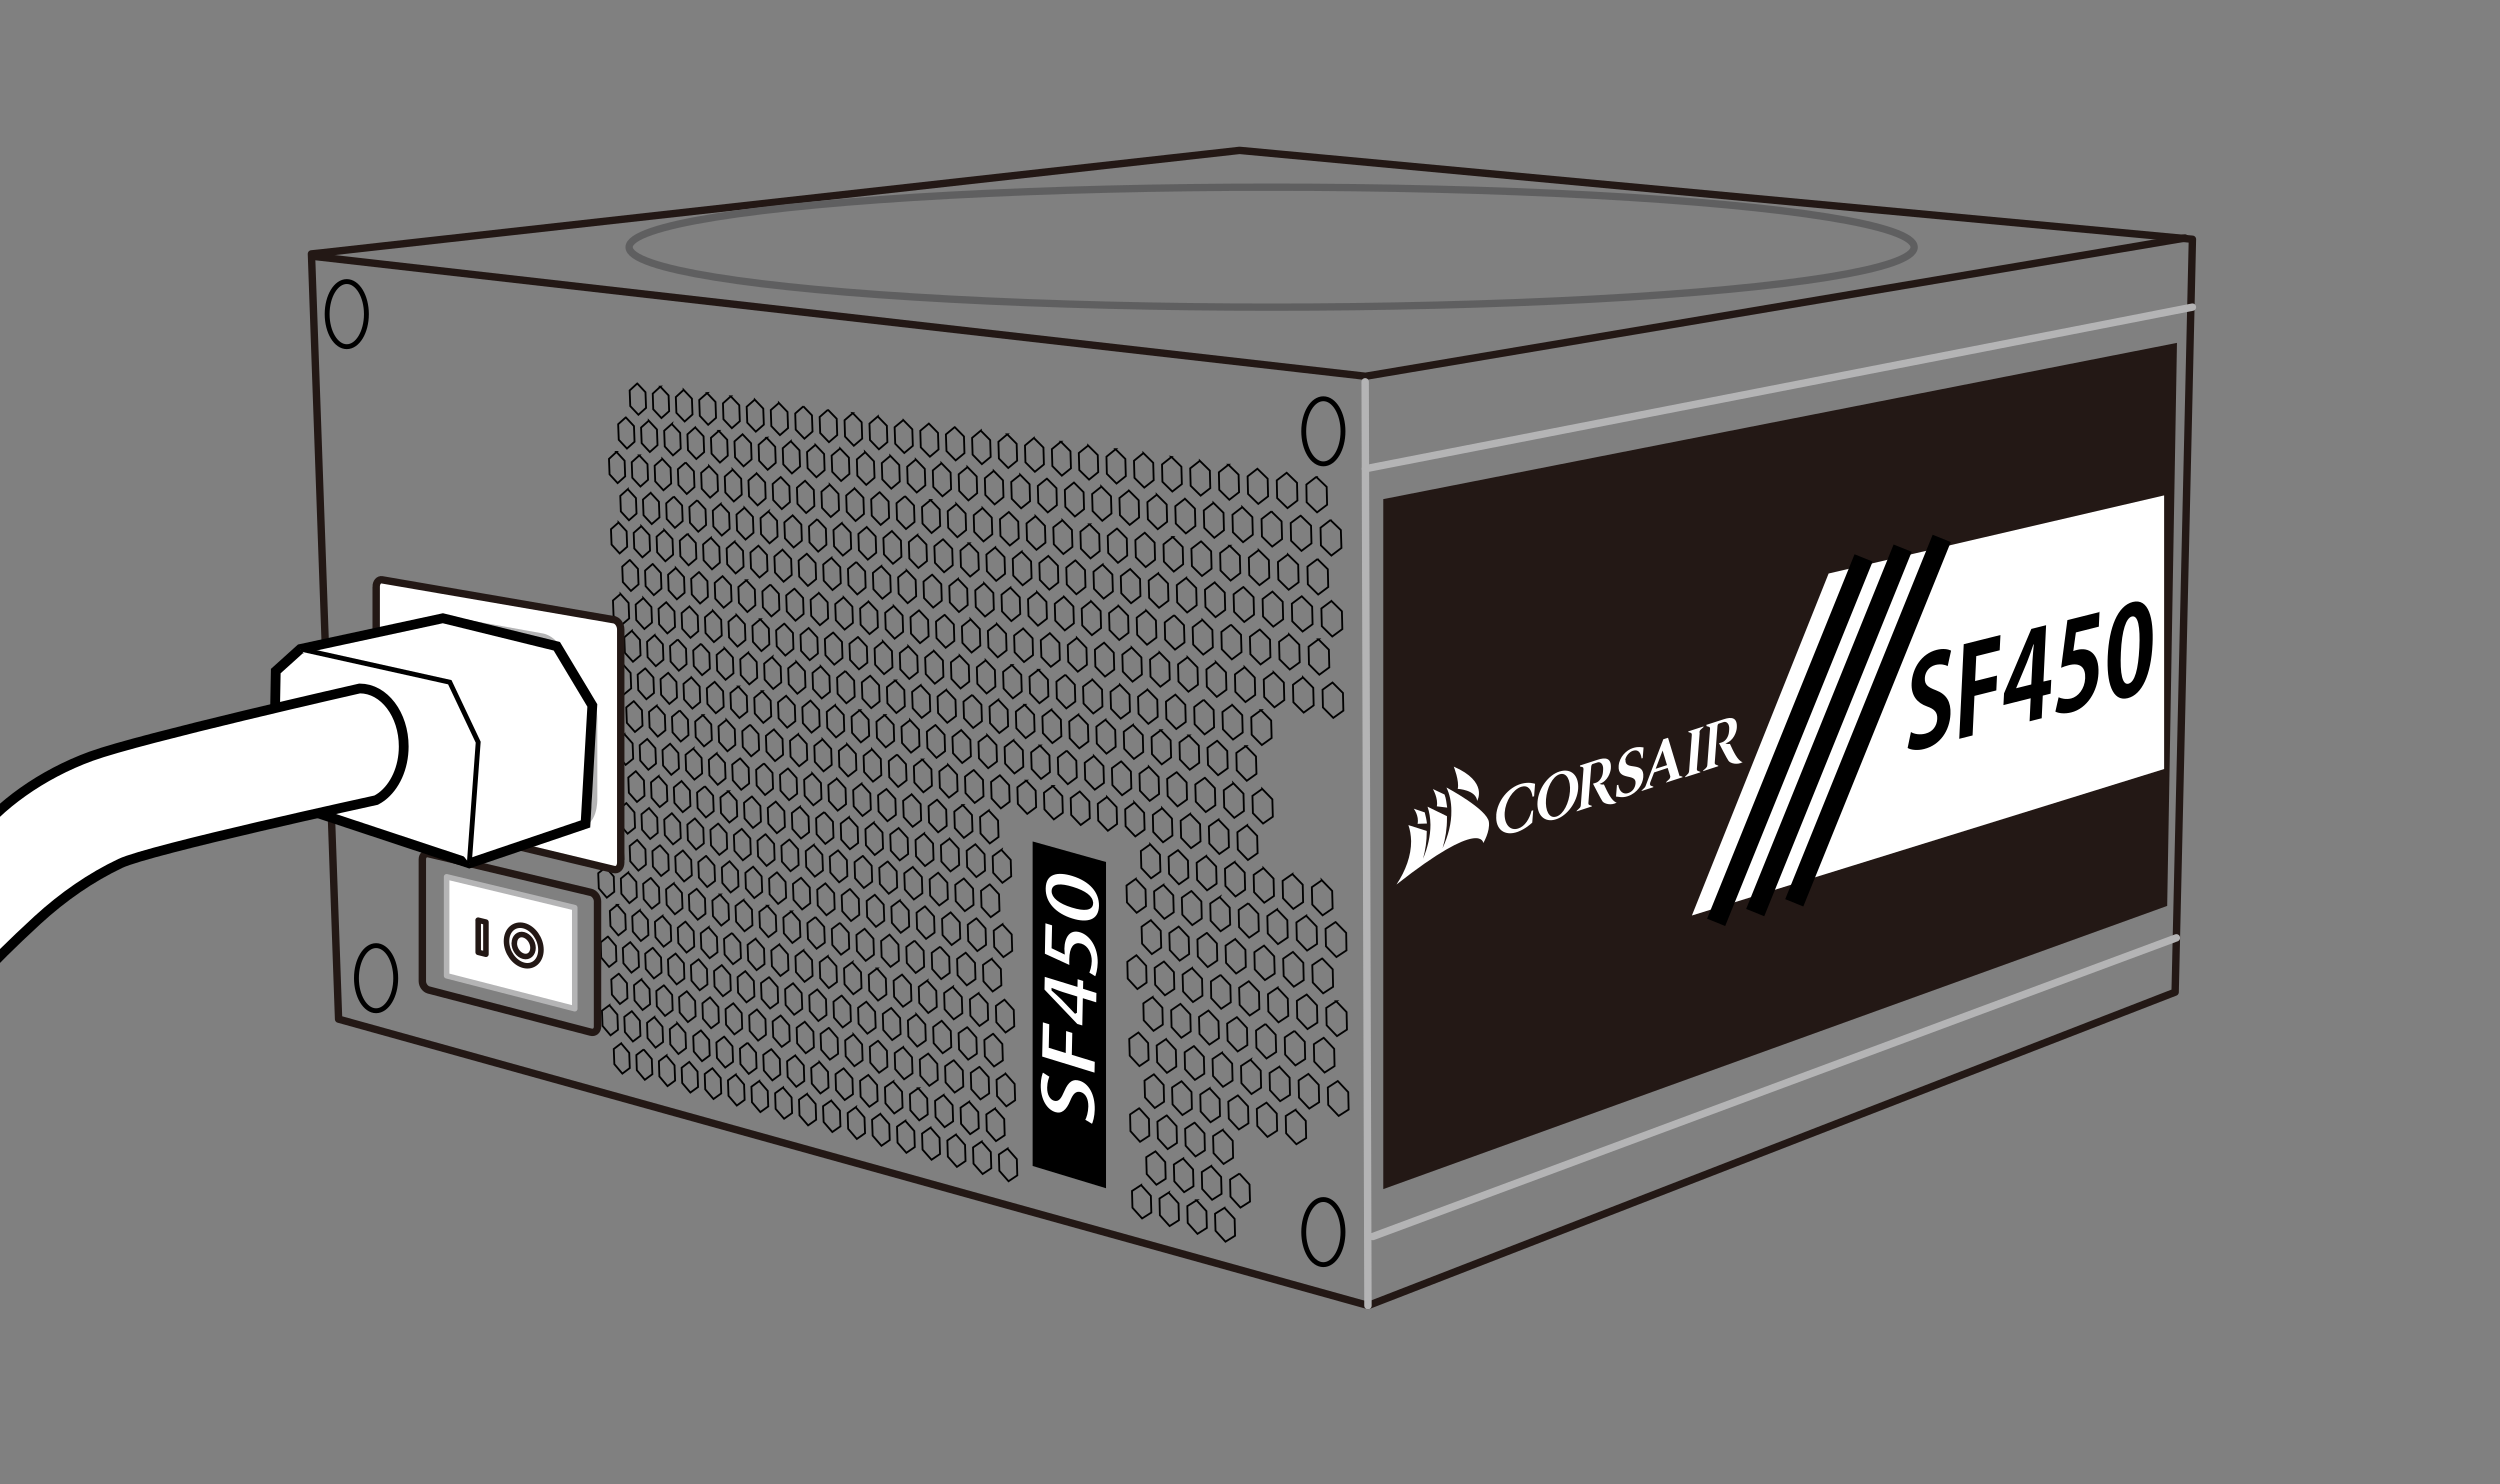 <svg xmlns="http://www.w3.org/2000/svg" width="256" height="152" viewBox="0 85.5 256 152">
  <rect x="0" y="85.5" width="256" height="152" fill="#808080" stroke="none"/>
  <path fill="none" stroke="#231815" stroke-width=".758" d="M140.078 219.195l82.656-32.1 1.77-77.096-97.57-9.1-94.17 10.51-.873.09 2.78 78.36 105.41 29.32z" stroke-linecap="round" stroke-linejoin="round"/>
  <path fill="none" stroke="#231815" stroke-width=".758" d="M32.27 111.77l107.554 12.26 83.92-14.154" stroke-linecap="round" stroke-linejoin="round"/>
  <path fill="none" stroke="#B4B4B5" stroke-width=".758" d="M139.793 124.598l.285 94.6m82.782-37.663l-82.276 30.582" stroke-linecap="round" stroke-linejoin="round"/>
  <path fill="none" stroke="#000" stroke-width=".19" d="M65.258 124.768l.838.895.06 1.605-.783.703-.836-.89-.058-1.6.77-.71zm2.357.324l.848.9.058 1.613-.79.705-.84-.9-.05-1.6.78-.718zm2.383.328l.854.904.058 1.617-.8.72-.848-.89-.058-1.61.794-.73zm2.404.33l.863.91.055 1.627-.805.712-.857-.92-.057-1.62.81-.71zm2.428.334l.87.913.056 1.635-.815.714-.86-.914-.05-1.63.8-.718zm2.45.336l.876.918.06 1.643-.823.72-.874-.92-.06-1.63.82-.72zm2.474.342l.886.924.056 1.65-.83.72-.882-.925-.056-1.64.826-.72zm2.5.343l.89.926.057 1.66-.83.73-.89-.93-.05-1.65.83-.73zm2.52.347l.903.93.053 1.67-.845.726-.898-.937-.056-1.64.85-.74zm2.55.35l.91.94.053 1.673-.856.73-.9-.94-.05-1.67.85-.732zm2.57.354l.92.943.052 1.68-.866.73-.914-.95-.052-1.68.86-.74zm2.598.356l.928.948.053 1.69-.874.736-.93-.95-.06-1.685.88-.73zm2.624.362l.934.954.054 1.697-.882.74-.934-.957-.05-1.7.878-.734zm2.65.364l.943.957.05 1.71-.9.74-.94-.96-.06-1.7.9-.747zm2.674.367l.954.965.05 1.716-.9.743-.95-.98-.052-1.71.898-.75zm2.704.372l.96.97.05 1.725-.91.75-.957-.97-.05-1.71.907-.765zm2.73.375l.973.977.048 1.73-.922.75-.968-.97-.048-1.72.917-.77zm2.76.378l.98.982.05 1.743-.933.752-.97-.983-.05-1.732.93-.762zm2.786.386l.99.985.046 1.75-.937.76-1-.98-.05-1.74.95-.76zm2.815.384l.998.994.048 1.76-.95.76-.99-.996-.04-1.752.94-.766zm2.843.393l1.01.998.047 1.78-.963.76-1.004-1-.048-1.75.958-.78zm2.875.397l1.02 1.002.047 1.778-.975.764-1.014-1.003-.04-1.77.97-.77zm2.904.396l1.03 1.01.045 1.79-.985.767-1.025-1.01-.047-1.782.982-.77zm2.933.404l1.04 1.016.047 1.797-.996.772-1.03-1.02-.04-1.788.98-.777zm2.966.41l1.05 1.02.046 1.808-1.006.772-1.048-1.022-.044-1.796 1.002-.782zm2.998.41l1.06 1.03.04 1.812-1.014.78-1.06-1.03-.04-1.81 1.014-.782zm3.026.418l1.07 1.03.044 1.827-1.027.78-1.066-1.034-.03-1.81 1.02-.79zm-70.696-6.088l.834.895.058 1.6-.777.697-.84-.9-.06-1.592.78-.7zm2.346.34l.84.9.058 1.605-.784.7-.838-.904-.06-1.6.784-.7zm2.367.344l.85.905.056 1.61-.792.69-.84-.91-.06-1.61.79-.7zm2.39.344l.857.91.058 1.62-.8.704-.855-.91-.055-1.615.795-.71zm2.415.352l.863.914.056 1.628-.8.706-.86-.916-.06-1.622.81-.71zm2.435.353l.872.918.05 1.65-.82.71-.87-.92-.06-1.63.82-.72zm2.46.354l.88.926.055 1.642-.825.713-.876-.926-.05-1.64.82-.715zm2.483.36l.888.93.056 1.65-.834.716-.884-.934-.054-1.65.828-.72zm2.51.364l.897.94.05 1.66-.838.72-.9-.93-.06-1.65.85-.73zm2.53.37l.905.94.054 1.67-.85.72-.91-.94-.06-1.66.86-.72zm2.557.37l.914.95.06 1.68-.85.73-.91-.94-.05-1.67.84-.72zm2.583.38l.922.95.052 1.69-.868.73-.918-.95-.054-1.67.866-.73zm2.608.38l.927.96.055 1.69-.878.73-.927-.96-.05-1.68.873-.73zm2.632.38l.94.96.05 1.7-.885.73-.937-.96-.05-1.69.882-.73zm2.66.39l.95.97.05 1.71-.898.74-.942-.97-.052-1.7.892-.73zm2.687.39l.956.98.05 1.72-.905.74-.952-.97-.05-1.71.9-.74zm2.715.4l.966.98.048 1.73-.914.73-.962-.98-.05-1.72.912-.73zm2.74.4l.977.98.04 1.74-.93.74-.97-.98-.05-1.73.93-.75zm2.77.4l.984.99.048 1.74-.936.75-.98-.99-.05-1.73.934-.76zm2.798.41l.994 1 .047 1.76-.94.75-.99-1-.05-1.74.94-.75zm2.825.41l1.004 1 .04 1.76-.96.76-1-1-.05-1.75.96-.76zm2.855.42l1.015 1.01.046 1.77-.96.76-1.01-1.01-.05-1.76.96-.76zm2.886.42l1.022 1.01.046 1.78-.975.76-1.03-1.01-.05-1.77.98-.76zm2.916.42l1.032 1.02.046 1.79-.988.77-1.03-1.02-.046-1.78.986-.77zm2.946.43l1.042 1.03.045 1.8-.998.77-1.04-1.02-.044-1.79.995-.77zm2.978.44l1.055 1.03.05 1.81-1.01.77-1.05-1.03-.04-1.79 1.01-.78zm3.008.44l1.064 1.03.045 1.81-1.023.77-1.063-1.04-.04-1.81 1.017-.76zm3.04.44l1.077 1.04.06 1.83-1.03.78-1.07-1.04-.04-1.81 1.02-.79zm-73.097-6.96l.83.9.058 1.6-.773.69-.826-.9-.058-1.58.77-.71zm2.335.35l.838.9.056 1.6-.778.69-.834-.9-.057-1.59.775-.7zm2.356.36l.846.91.06 1.61-.79.69-.842-.91-.058-1.6.784-.69zm2.38.36l.853.91.06 1.62-.79.7-.85-.92-.06-1.61.79-.69zm2.402.37l.86.92.058 1.62-.804.7-.86-.92-.056-1.62.802-.69zm2.424.37l.87.93.054 1.63-.81.7-.866-.92-.057-1.63.81-.7zm2.45.38l.875.93.05 1.64-.82.71-.88-.92-.06-1.63.83-.72zm2.47.38l.884.93.054 1.64-.828.71-.88-.93-.056-1.64.826-.71zm2.494.38l.892.94.056 1.65-.838.71-.89-.94-.054-1.65.834-.71zm2.52.39l.9.95.054 1.66-.845.71-.897-.94-.055-1.65.843-.71zm2.544.39l.908.95.054 1.67-.857.72-.903-.95-.055-1.66.85-.72zm2.568.39l.917.95.053 1.68-.862.72-.914-.95-.054-1.67.86-.73zm2.596.4l.926.96.052 1.69-.873.72-.92-.96-.05-1.68.87-.72zm2.62.4l.935.97.05 1.69-.88.72-.93-.97-.05-1.69.88-.72zm2.646.41l.942.97.052 1.7-.893.73-.94-.97-.05-1.69.89-.73zm2.672.41l.95.98.052 1.71-.9.73-.95-.98-.05-1.7.898-.73zm2.7.41l.96.98.05 1.72-.91.73-.96-.98-.05-1.71.91-.74zm2.726.42l.97.99.05 1.73-.92.73-.967-.98-.048-1.72.915-.73zm2.755.42l.978 1 .05 1.73-.93.73-.975-1-.05-1.73.927-.72zm2.782.42l.99 1 .047 1.75-.938.74-.986-1-.048-1.74.935-.75zm2.813.43l.998 1.01.046 1.76-.948.74-.997-1.01-.05-1.75.95-.75zm2.84.43l1.01 1.01.044 1.76-.96.75-1.006-1.01-.048-1.75.96-.76zm2.87.44l1.017 1.02.044 1.77-.96.75-1.01-1.02-.04-1.77.95-.75zm2.9.44l1.028 1.02.044 1.78-.983.75-1.03-1.02-.05-1.77.99-.76zm2.93.45l1.037 1.02.044 1.79-.99.76-1.03-1.03-.04-1.79.98-.75zm2.96.45l1.048 1.03.045 1.8-1.005.76-1.046-1.03-.042-1.79 1-.76zm2.99.45l1.062 1.04.04 1.81-1.015.76-1.055-1.04-.043-1.8 1.01-.76zm3.025.46l1.07 1.05.043 1.82-1.027.77-1.06-1.05-.04-1.81 1.03-.77zM64.29 135.6l.83.903.06 1.59-.775.68-.83-.902-.057-1.59.772-.69zm2.342.372l.84.91.057 1.6-.79.683-.84-.91-.06-1.6.79-.69zm2.365.375l.85.91.056 1.606-.792.687-.84-.91-.05-1.6.78-.69zm2.39.38l.854.92.06 1.61-.8.69-.85-.92-.06-1.61.8-.695zm2.41.38l.86.924.06 1.62-.807.69-.862-.93-.056-1.62.805-.69zm2.433.385l.87.93.056 1.63-.814.7-.867-.93-.057-1.628.812-.7zm2.458.392l.88.932.053 1.63-.82.69-.87-.94-.05-1.64.81-.68zm2.48.39l.888.94.053 1.65-.84.7-.89-.94-.06-1.63.84-.71zm2.504.4l.895.945.054 1.66-.84.71-.89-.95-.05-1.64.84-.73zm2.528.405l.905.95.054 1.66-.85.7-.9-.95-.06-1.66.85-.71zm2.555.4l.912.95.055 1.67-.86.71-.91-.96-.053-1.67.85-.71zm2.58.41l.92.96.05 1.67-.866.71-.92-.96-.06-1.67.87-.72zm2.603.41l.927.96.055 1.69-.878.71-.925-.97-.052-1.68.873-.72zm2.632.42l.937.97.05 1.69-.884.72-.934-.97-.06-1.69.89-.72zm2.656.42l.945.98.06 1.7-.89.72-.94-.98-.05-1.69.88-.73zm2.682.43l.954.98.052 1.71-.906.72-.95-.99-.052-1.7.902-.73zm2.71.43l.964.99.05 1.72-.914.72-.962-.99-.048-1.72.91-.73zm2.738.44l.973.99.04 1.72-.92.73-.97-1-.05-1.72.92-.73zm2.766.44l.982 1 .048 1.74-.933.73-.98-1-.05-1.73.93-.74zm2.792.45l.992 1 .05 1.74-.943.73-.99-1.01-.05-1.74.94-.74zm2.823.45l1.002 1.01.04 1.75-.96.73-1-1.02-.05-1.75.96-.73zm2.853.45l1.01 1.02.046 1.76-.963.73-1.01-1.02-.046-1.77.963-.73zm2.88.46l1.02 1.02.046 1.77-.974.74-1.018-1.03-.044-1.77.97-.74zm2.913.46l1.03 1.03.046 1.78-.99.74-1.03-1.04-.05-1.77.99-.75zm2.94.46l1.042 1.04.044 1.79-1 .75-1.04-1.04-.05-1.79 1-.75zm2.974.47l1.05 1.04.046 1.8-1.01.75-1.048-1.04-.045-1.79 1.007-.76zm3.003.48l1.063 1.05.043 1.81-1.02.75-1.06-1.05-.042-1.8 1.016-.76zm3.036.48l1.074 1.06.043 1.82-1.03.76-1.07-1.06-.044-1.81 1.02-.76zM63.334 139l.83.904.058 1.587-.77.68-.828-.91-.06-1.57.77-.68zm2.332.384l.838.913.06 1.595-.782.68-.834-.91-.058-1.594.776-.68zm2.354.392l.844.918.06 1.6-.79.68-.84-.917-.058-1.6.784-.68zm2.376.396l.852.923.06 1.61-.797.68-.84-.923-.06-1.6.79-.688zm2.4.4l.86.93.056 1.615-.802.684-.858-.93-.056-1.62.8-.68zm2.422.404l.866.932.056 1.624-.81.687-.864-.94-.056-1.62.808-.69zm2.444.404l.874.938.056 1.632-.82.69-.87-.94-.056-1.626.816-.694zm2.468.41l.883.944.056 1.644-.83.69-.88-.944-.06-1.633.83-.7zm2.493.417l.892.948.054 1.65-.84.692-.89-.95-.06-1.643.84-.7zm2.517.42l.9.95.054 1.65-.846.69-.896-.96-.054-1.65.842-.682zm2.54.42l.91.96.05 1.664-.853.7-.902-.96-.054-1.65.85-.71zm2.566.43l.916.963.052 1.67-.86.7-.914-.974-.054-1.67.86-.693zm2.592.43l.922.97.054 1.68-.872.707-.92-.97-.052-1.675.868-.71zm2.616.438l.933.973.05 1.69-.878.707-.94-.977-.05-1.68.88-.712zm2.644.438l.942.983.05 1.692-.893.71-.935-.98-.052-1.688.888-.718zm2.67.445l.95.987.05 1.703-.9.715-.948-.98-.05-1.7.898-.722zm2.694.45l.96.99.05 1.71-.91.72-.956-.993-.05-1.708.906-.72zm2.724.453l.968 1 .05 1.72-.918.72-.966-1-.05-1.71.916-.72zm2.752.46l.977 1.01.048 1.73-.928.72-.976-1-.05-1.72.92-.72zm2.778.47l.987 1.01.046 1.74-.94.73-.99-1-.05-1.72.94-.74zm2.806.47l.997 1.02.04 1.75-.95.73-.99-1.01-.05-1.74.95-.74zm2.838.48l1.005 1.02.05 1.76-.96.73-1.006-1.02-.05-1.75.96-.73zm2.866.48l1.015 1.03.05 1.77-.97.73-1.01-1.03-.04-1.75.96-.74zm2.894.48l1.027 1.04.046 1.78-.984.74-1.03-1.03-.05-1.77.99-.75zm2.925.49l1.036 1.04.05 1.78-.99.74-1.03-1.04-.04-1.77.98-.74zm2.958.5l1.047 1.04.04 1.8-1.01.74-1.04-1.05-.05-1.79 1.01-.74zm2.99.5l1.054 1.06.043 1.8-1.016.74-1.05-1.05-.044-1.79 1.013-.75zm3.017.51l1.068 1.06.043 1.81-1.02.75-1.06-1.06-.04-1.81 1.01-.75zm-70.517-8.13l.834.91.058 1.59-.776.67-.83-.91-.06-1.58.77-.68zm2.342.41l.84.92.057 1.6-.78.67-.84-.92-.055-1.59.778-.68zm2.362.41l.85.93.055 1.61-.79.67-.844-.92-.056-1.6.785-.68zm2.386.42l.856.93.05 1.61-.8.68-.85-.93-.06-1.6.8-.69zm2.407.42l.863.93.057 1.62-.806.68-.86-.93-.056-1.61.802-.69zm2.433.42l.87.94.054 1.62-.814.69-.866-.94-.056-1.62.82-.69zm2.453.43l.878.95.057 1.63-.82.69-.87-.94-.05-1.62.81-.7zm2.478.43l.885.95.05 1.64-.83.69-.89-.95-.06-1.64.84-.69zm2.5.44l.895.96.05 1.65-.84.69-.89-.96-.06-1.64.84-.69zm2.526.44l.903.96.054 1.66-.848.69-.9-.96-.06-1.65.85-.69zm2.553.44l.91.97.053 1.67-.857.69-.91-.96-.05-1.66.85-.7zm2.577.45l.917.97.053 1.68-.868.7-.914-.98-.053-1.67.865-.69zm2.6.45l.926.98.054 1.68-.876.7-.926-.98-.05-1.68.872-.7zm2.626.46l.937.98.05 1.69-.884.7-.94-.99-.05-1.69.88-.69zm2.654.46l.943.99.05 1.7-.892.71-.94-.99-.05-1.69.89-.71zm2.68.47l.953 1 .05 1.71-.904.71-.95-1-.06-1.7.91-.71zm2.705.47l.964 1 .04 1.72-.92.71-.96-1-.05-1.71.92-.71zm2.733.48l.974 1 .048 1.73-.924.71-.967-1-.06-1.72.92-.71zm2.762.48l.982 1.02.048 1.73-.932.71-.978-1.01-.048-1.72.928-.72zm2.79.49l.99 1.02.048 1.74-.942.71-.988-1.02-.046-1.73.938-.72zm2.82.49l1 1.02.048 1.75-.954.73-.996-1.03-.048-1.74.95-.72zm2.847.5l1.01 1.03.047 1.76-.964.73-1.007-1.03-.047-1.75.96-.73zm2.877.5l1.018 1.04.048 1.77-.974.72-1.018-1.04-.044-1.76.97-.72zm2.906.51l1.03 1.04.047 1.78-.986.73-1.02-1.04-.04-1.77.97-.73zm2.94.51l1.04 1.06.043 1.78-.996.73-1.036-1.05-.04-1.78.99-.73zm2.966.52l1.05 1.05.046 1.8-1.008.74-1.048-1.06-.044-1.79 1.004-.73zm3.002.52l1.06 1.07.042 1.8-1.02.74-1.055-1.06-.043-1.79 1.016-.75zm3.032.53l1.07 1.07.042 1.81-1.03.74-1.062-1.07-.04-1.81 1.02-.74zm-72.91-9.07l.828.92.06 1.59-.772.66-.826-.92-.06-1.58.77-.66zm2.33.42l.835.92.058 1.59-.778.66-.832-.92-.058-1.58.775-.66zm2.352.43l.843.93.057 1.6-.784.66-.842-.93-.058-1.59.784-.67zm2.374.43l.85.93.057 1.61-.794.67-.85-.93-.06-1.6.79-.67zm2.394.43l.86.94.057 1.61-.802.67-.856-.93-.06-1.61.8-.67zm2.42.44l.867.94.056 1.63-.81.67-.864-.94-.06-1.61.81-.68zm2.444.44l.874.95.053 1.63-.81.68-.87-.95-.05-1.63.81-.68zm2.463.45l.882.95.05 1.64-.83.68-.88-.95-.06-1.63.83-.69zm2.49.45l.89.96.055 1.65-.836.68-.886-.96-.056-1.64.833-.69zm2.513.46l.9.96.052 1.65-.843.68-.9-.97-.06-1.65.85-.67zm2.54.46l.905.97.054 1.66-.86.68-.91-.97-.06-1.65.87-.69zm2.562.46l.914.98.052 1.67-.86.69-.912-.97-.053-1.66.86-.7zm2.588.48l.92.98.054 1.68-.872.69-.92-.98-.05-1.67.868-.69zm2.613.47l.932.99.05 1.68-.878.7-.928-.99-.06-1.68.88-.69zm2.64.48l.94.99.05 1.69-.89.7-.935-.99-.05-1.69.885-.69zm2.667.49l.947 1 .05 1.7-.9.7-.945-.99-.052-1.69.9-.7zm2.69.49l.958 1 .05 1.71-.907.7-.95-1.01-.05-1.7.9-.7zm2.72.49l.967 1.01.047 1.71-.916.7-.963-1.01-.05-1.71.915-.7zm2.747.5l.976 1.02.048 1.73-.92.7-.97-1.02-.04-1.72.91-.7zm2.775.5l.987 1.02.04 1.74-.94.71-.99-1.02-.05-1.73.95-.71zm2.803.51l.998 1.03.046 1.75-.95.71-.99-1.02-.05-1.73.94-.71zm2.833.51l1.007 1.03.044 1.76-.96.72-1-1.03-.05-1.74.95-.72zm2.862.52l1.014 1.04.046 1.76-.97.72-1.01-1.04-.045-1.76.965-.72zm2.892.52l1.023 1.05.046 1.78-.97.72-1.02-1.04-.04-1.76.97-.74zm2.922.53l1.033 1.05.045 1.78-.99.72-1.033-1.05-.05-1.77.99-.72zm2.95.54l1.044 1.06.047 1.79-1.002.72-1.042-1.06-.04-1.78 1-.73zM64.7 150.1l.83.923.06 1.58-.775.66-.83-.92-.057-1.58.772-.67zm2.337.44l.84.93.057 1.59-.78.656-.84-.92-.054-1.58.777-.68zm2.36.44l.848.937.056 1.6-.79.66-.84-.933-.06-1.59.79-.666zm2.383.45l.855.94.055 1.605-.797.66-.85-.94-.057-1.59.794-.675zm2.406.45l.862.947.056 1.62-.806.663-.86-.94-.054-1.61.802-.67zm2.428.46l.87.95.054 1.62-.812.67-.87-.954-.052-1.61.81-.68zm2.45.46l.876.953.057 1.63-.822.664-.874-.96-.05-1.63.82-.68zm2.476.467l.884.96.054 1.64-.83.67-.88-.97-.056-1.63.828-.664zm2.5.47l.89.97.056 1.645-.84.67-.89-.97-.053-1.647.837-.667zm2.522.48l.9.97.054 1.655-.848.67-.897-.97-.05-1.65.85-.68zm2.546.48l.91.976.054 1.66-.857.68-.906-.98-.06-1.66.85-.67zm2.572.484l.92.98.05 1.67-.863.68-.916-.99-.05-1.66.86-.68zm2.6.49l.925.99.052 1.67-.874.68-.924-.99-.06-1.67.88-.69zm2.622.49l.937.99.05 1.68-.89.68-.94-1-.05-1.68.89-.69zm2.65.5l.945 1 .05 1.69-.894.69-.94-1-.052-1.69.9-.7zm2.678.5l.95 1.01.05 1.7-.902.69-.948-1.01-.052-1.7.902-.7zm2.7.51l.963 1.01.047 1.71-.91.69-.957-1.01-.05-1.7.907-.7zm2.732.51l.97 1.01.05 1.71-.92.69-.97-1.02-.05-1.71.92-.69zm2.758.51l.98 1.02.05 1.72-.933.7-.98-1.03-.047-1.72.93-.7zm2.785.52l.99 1.03.048 1.73-.943.7-.987-1.03-.045-1.73.937-.71zm2.815.53l1 1.03.044 1.74-.95.7-.996-1.04-.046-1.74.948-.7zm2.843.53l1.008 1.04.05 1.75-.96.71-1-1.05-.04-1.74.95-.71zm2.873.54l1.02 1.04.045 1.76-.97.71-1.01-1.05-.04-1.75.96-.71zm2.904.54l1.028 1.05.046 1.77-.985.71-1.03-1.05-.05-1.76.99-.72zm2.933.55l1.038 1.06.05 1.78-.99.71-1.03-1.07-.04-1.78.98-.7zm-63.828-8.42l.828.93.06 1.58-.772.64-.82-.92-.06-1.57.77-.65zm2.33.46l.833.93.058 1.59-.778.64-.832-.94-.058-1.58.777-.64zm2.347.46l.842.93.058 1.6-.784.65-.84-.94-.058-1.59.782-.65zm2.37.46l.85.94.057 1.6-.8.66-.85-.94-.06-1.59.8-.66zm2.396.47l.855.95.06 1.6-.804.65-.86-.95-.06-1.6.8-.66zm2.416.47l.863.95.056 1.62-.808.65-.86-.95-.058-1.61.807-.66zm2.44.48l.87.96.057 1.62-.81.66-.87-.96-.05-1.61.81-.67zm2.462.48l.88.96.053 1.63-.83.66-.88-.96-.06-1.63.83-.67zm2.486.48l.888.97.054 1.64-.834.67-.886-.97-.054-1.63.832-.68zm2.508.49l.9.97.05 1.64-.84.67-.895-.98-.054-1.64.84-.67zm2.537.49l.904.98.06 1.65-.85.67-.9-.98-.05-1.65.84-.67zm2.56.5l.914.98.05 1.66-.86.67-.9-.98-.05-1.65.85-.68zm2.583.51l.923.99.05 1.67-.868.68-.918-.99-.054-1.66.867-.67zm2.61.51l.933 1 .05 1.68-.88.68-.924-1-.06-1.68.88-.68zm2.637.52l.938 1 .052 1.69-.888.68-.94-1-.06-1.67.89-.69zm2.663.52l.948 1.01.05 1.69-.898.68-.944-1.01-.05-1.68.894-.68zm2.688.53l.958 1.01.048 1.7-.906.68-.954-1.01-.05-1.69.904-.7zm2.716.53l.967 1.01.05 1.72-.91.69-.96-1.02-.05-1.7.91-.7zm2.742.53l.977 1.02.048 1.72-.92.69-.97-1.023-.05-1.71.92-.7zm2.772.54l.986 1.03.048 1.73-.938.69-.98-1.03-.048-1.72.932-.693zm2.802.55l.993 1.04.046 1.74-.95.69-.99-1.04-.05-1.73.95-.7zm2.828.55l1.002 1.05.048 1.747-.96.7-1-1.04-.044-1.75.954-.7zm2.856.56l1.015 1.05.04 1.75-.97.7-1.01-1.06-.05-1.75.97-.69zm2.886.57l1.025 1.06.044 1.76-.98.69-1.02-1.06-.05-1.76.98-.69zm2.92.57l1.032 1.06.044 1.775-.988.7-1.03-1.06-.045-1.763.987-.71zm2.948.57l1.04 1.07.048 1.78-1 .7-1.04-1.064-.046-1.77.998-.71zm-64.344-8.98l.83.93.058 1.58-.773.64-.83-.933-.06-1.58.77-.64zm2.336.47l.838.937.056 1.58-.78.64-.836-.94-.056-1.59.778-.63zm2.358.476l.844.944.056 1.59-.788.65-.842-.94-.057-1.59.79-.65zm2.38.48l.853.95.06 1.6-.8.65-.85-.95-.05-1.59.79-.66zm2.402.486l.858.953.057 1.61-.805.65-.857-.95-.057-1.6.804-.653zm2.425.49l.866.96.06 1.62-.81.66-.86-.96-.05-1.61.8-.66zm2.45.5l.875.96.054 1.62-.82.65-.875-.97-.06-1.61.82-.66zm2.47.5l.883.97.054 1.63-.83.66-.88-.98-.054-1.63.827-.66zm2.495.5l.892.98.052 1.64-.836.66-.89-.974-.05-1.63.832-.66zm2.52.51l.9.98.053 1.65-.845.66-.9-.98-.05-1.64.842-.664zm2.545.516l.908.99.052 1.66-.853.66-.907-.99-.053-1.65.853-.66zm2.57.53l.916.99.06 1.66-.86.67-.91-.99-.05-1.653.85-.67zm2.593.52l.927 1 .05 1.68-.872.67-.922-1-.05-1.67.87-.68zm2.622.53l.934 1.01.05 1.68-.882.68-.93-1.01-.053-1.68.88-.672zm2.645.54l.942 1.01.052 1.69-.9.67-.94-1.01-.05-1.68.89-.68zm2.675.54l.948 1.02.05 1.69-.9.68-.948-1.02-.052-1.69.902-.68zm2.696.55l.962 1.02.05 1.7-.91.68-.96-1.02-.047-1.7.91-.68zm2.727.55l.97 1.03.048 1.71-.92.68-.96-1.03-.05-1.7.92-.69zm2.755.56l.98 1.03.046 1.72-.93.68-.974-1.03-.05-1.72.928-.68zm2.782.56l.99 1.04.045 1.73-.94.69-.987-1.04-.046-1.72.938-.69zm2.81.57l.998 1.05.047 1.73-.95.69-.994-1.043-.04-1.73.94-.69zm2.84.58l1.007 1.06.048 1.74-.962.69-1.002-1.06-.04-1.74.95-.68zm2.87.59l1.016 1.05.046 1.76-.972.69-1.014-1.06-.046-1.75.97-.695zm2.9.58l1.026 1.064.044 1.764-.984.69-1.022-1.07-.046-1.76.982-.69zm2.927.59l1.035 1.074.045 1.77-.99.7-1.035-1.07-.044-1.77.99-.71zm-63.745-9.327l.825.93.06 1.57-.77.63-.823-.93-.058-1.57.766-.64zm2.324.48l.834.94.06 1.58-.78.63-.83-.94-.057-1.57.773-.64zm2.346.49l.84.95.06 1.59-.786.64-.838-.95-.058-1.58.782-.65zm2.368.5l.85.95.056 1.59-.792.63-.847-.95-.056-1.59.79-.633zm2.39.5l.857.95.058 1.6-.8.65-.853-.96-.057-1.59.795-.66zm2.415.5l.864.96.05 1.61-.81.64-.86-.97-.06-1.61.81-.63zm2.435.51l.873.965.055 1.62-.817.65-.86-.97-.05-1.61.8-.65zm2.46.517l.88.97.055 1.62-.825.65-.876-.97-.055-1.62.82-.65zm2.484.51l.89.98.052 1.63-.832.65-.886-.98-.054-1.63.83-.645zm2.51.53l.895.98.05 1.64-.85.66-.9-.987-.06-1.63.86-.65zm2.528.53l.906.99.052 1.65-.852.654-.9-.99-.052-1.65.846-.66zm2.558.54l.912.99.052 1.65-.86.65-.908-1-.052-1.65.856-.64zm2.582.54l.92 1 .05 1.665-.867.66-.916-1-.06-1.66.87-.66zm2.606.55l.93 1.01.05 1.67-.875.66-.928-1.01-.05-1.67.873-.66zm2.632.55l.938 1.02.053 1.67-.88.67-.93-1.01-.05-1.68.87-.67zm2.66.56l.947 1.02.05 1.69-.897.66-.943-1.02-.05-1.686.893-.67zm16.526 3.46l1 1.06.048 1.74-.956.68-.998-1.06-.046-1.73.952-.68zm2.852.6l1.014 1.06.044 1.75-.966.68-1.008-1.07-.046-1.75.962-.67zm2.885.61l1.02 1.06.045 1.76-.975.68-1.02-1.07-.045-1.75.975-.69zm2.912.61l1.03 1.07.045 1.76-.987.69-1.03-1.08-.045-1.76.987-.69zm2.943.61l1.042 1.08.043 1.78-.997.69-1.04-1.08-.042-1.77.994-.69zm2.974.62l1.055 1.084.04 1.79-1.007.69-1.05-1.09-.042-1.78 1.004-.7zm3.008.624l1.063 1.1.045 1.795-1.025.7-1.057-1.1-.045-1.78 1.02-.705zm-70.244-11.16l.83.94.058 1.58-.77.625-.83-.94-.055-1.56.76-.64zm2.334.51l.835.95.06 1.58-.78.63-.835-.95-.056-1.58.776-.636zm2.355.51l.845.95.055 1.59-.786.63-.85-.95-.06-1.58.79-.65zm2.378.514l.85.96.057 1.6-.796.64-.847-.96-.056-1.59.8-.64zm2.4.52l.86.96.055 1.61-.804.63-.856-.97-.057-1.6.81-.63zm2.422.53l.865.97.057 1.61-.813.64-.862-.97-.055-1.6.808-.65zm2.445.53l.874.97.055 1.62-.82.64-.87-.97-.06-1.615.82-.644zm2.47.536l.88.98.058 1.62-.828.64-.88-.98-.057-1.63.827-.64zm2.492.54l.89.98.055 1.63-.836.64-.89-.99-.05-1.63.84-.64zm2.518.54l.898.99.053 1.63-.84.64-.89-.99-.05-1.64.83-.64zm2.54.55l.906.99.055 1.65-.85.66-.9-1-.05-1.64.84-.67zm2.566.55l.914 1 .052 1.65-.86.65-.913-1-.06-1.66.86-.65zm2.594.56l.923 1.01.05 1.66-.872.65-.92-1-.05-1.66.87-.67z"/>
  <path fill="none" stroke="#020202" stroke-width=".19" d="M97.234 171.38l.933 1.015.052 1.676-.89.66-.93-1.01-.05-1.67.88-.66zm2.644.573l.94 1.02.05 1.68-.89.66-.94-1.02-.05-1.676.89-.664zm2.67.576l.95 1.03.047 1.68-.9.66-.944-1.03-.05-1.69.9-.66zm13.754 2.98l.996 1.06.046 1.73-.95.67-.992-1.06-.048-1.73.948-.68zm2.836.61l1.004 1.06.046 1.74-.96.67-1.002-1.07-.046-1.74.958-.67zm2.864.62l1.017 1.07.04 1.75-.97.67-1.02-1.07-.05-1.74.98-.68zm2.894.63l1.025 1.07.05 1.75-.98.67-1.02-1.08-.04-1.76.97-.66zm2.924.63l1.036 1.08.045 1.76-.99.68-1.03-1.08-.04-1.76.99-.69zm2.957.64l1.045 1.09.04 1.77-1 .68-1.042-1.09-.045-1.78 1.002-.69zm2.985.64l1.06 1.1.042 1.78-1.018.68-1.05-1.1-.044-1.78 1.01-.69zm3.017.65l1.07 1.1.03 1.79-1.03.68-1.07-1.1-.04-1.79 1.02-.69zm-74.93-12.69l.82.94.05 1.56-.76.61-.82-.94-.06-1.56.76-.62zm2.3.51l.82.94.06 1.57-.76.61-.82-.95-.05-1.57.74-.61zm2.32.52l.83.95.05 1.57-.77.62-.83-.95-.06-1.58.77-.63zm2.34.52l.84.95.06 1.59-.79.63-.84-.95-.06-1.58.78-.65zm2.36.53l.85.96.05 1.59-.79.63-.84-.97-.05-1.59.77-.63zm2.39.53l.85.96.05 1.6-.8.63-.85-.97-.06-1.59.79-.64zm2.41.54l.86.97.05 1.6-.81.63-.86-.97-.06-1.6.81-.64zm2.43.54l.87.98.05 1.62-.82.64-.87-.97-.06-1.61.81-.66zm2.45.55l.88.98.05 1.62-.83.63-.88-.98-.05-1.62.81-.64zm2.48.55l.88.99.06 1.62-.83.63-.88-.99-.05-1.62.82-.64zm2.5.56l.89.99.05 1.64-.84.63-.9-1-.06-1.63.85-.64zm2.53.56l.9 1 .05 1.64-.85.64-.9-1-.05-1.64.84-.64zm2.55.57l.91 1 .05 1.66-.86.64-.91-1-.06-1.65.85-.65zm2.57.58l.92 1.01.05 1.66-.87.64-.92-1.02-.06-1.66.87-.65zm2.6.58l.93 1.01.05 1.68-.88.65-.93-1.01-.05-1.66.87-.68zm2.63.59l.93 1.02.05 1.67-.89.64-.93-1.02-.05-1.67.88-.65zm2.65.59l.94 1.02.05 1.69-.9.65-.94-1.03-.05-1.67.89-.66zm16.5 3.69l1 1.06.05 1.73-.96.66-1-1.07-.05-1.73.95-.67zm2.85.64l1.01 1.07.05 1.74-.97.67-1.01-1.08-.05-1.74.96-.67zm2.88.64l1.02 1.08.04 1.75-.98.67-1.01-1.08-.04-1.75.96-.67zm2.91.65l1.03 1.08.04 1.76-.99.67-1.03-1.09-.05-1.76.99-.68zm2.94.65l1.04 1.1.05 1.77-1 .66-1.04-1.09-.04-1.76.99-.68zm2.97.66l1.05 1.1.04 1.78-1.01.67-1.04-1.09-.05-1.78 1-.69zm3 .67l1.06 1.1.04 1.79-1.02.67-1.06-1.11-.05-1.78 1.01-.68zm-74.75-13.2l.81.94.05 1.56-.76.61-.81-.94-.06-1.55.75-.62zm2.29.53l.82.94.06 1.56-.77.61-.82-.95-.06-1.56.77-.62zm2.31.53l.83.95.05 1.57-.77.61-.83-.95-.06-1.57.77-.62zm2.33.54l.84.95.05 1.58-.78.61-.84-.96-.05-1.58.77-.6zm2.35.54l.84.96.06 1.58-.79.62-.84-.97-.06-1.58.78-.62zm2.37.55l.85.97.06 1.59-.8.62-.85-.96-.06-1.59.79-.63zm2.4.55l.86.97.05 1.6-.8.62-.85-.97-.05-1.59.79-.63zm2.42.56l.86.98.06 1.6-.81.62-.86-.98-.05-1.6.79-.63zm2.44.57l.87.98.06 1.62-.82.63-.87-.98-.05-1.61.8-.64zm2.47.57l.88.98.05 1.62-.83.63-.88-.99-.06-1.62.83-.63zm2.49.57l.89.99.05 1.63-.84.63-.89-1-.05-1.62.83-.64zm2.51.57l.9 1 .05 1.64-.84.63-.9-1-.06-1.63.84-.64zm2.54.59l.91 1 .06 1.65-.85.63-.9-1.01-.05-1.64.83-.63zm2.56.59l.91 1.01.05 1.65-.86.64-.91-1.02-.05-1.65.86-.64zm2.59.6l.92 1.02.05 1.66-.87.64-.92-1.02-.05-1.66.86-.65zm2.62.61l.93 1.02.05 1.67-.88.65-.93-1.02-.05-1.66.88-.66zm2.64.61l.93 1.03.05 1.68-.89.64-.93-1.03-.05-1.67.88-.65zm2.66.62l.95 1.03.05 1.68-.9.64-.94-1.04-.05-1.67.89-.65zm13.73 3.17l.99 1.07.04 1.72-.94.66-.99-1.07-.04-1.72.93-.67zm2.83.65l1 1.07.04 1.73-.96.64-1-1.08-.05-1.73.95-.65zm2.86.66l1.02 1.08.04 1.74-.97.65-1.01-1.08-.05-1.73.97-.67zm2.89.67l1.03 1.08.04 1.75-.98.66-1.02-1.09L124 186l.98-.66zm2.92.67l1.04 1.09.04 1.76-.99.66-1.03-1.09-.05-1.75.99-.67zm2.95.68l1.04 1.1.05 1.77-1 .66-1.04-1.11-.04-1.77.99-.67zm2.98.68l1.05 1.11.04 1.77-1.01.66-1.05-1.11-.04-1.78 1.01-.65zm3.02.69l1.06 1.11.04 1.79-1.02.67-1.06-1.11-.04-1.78 1.03-.68zm-74.8-13.72l.82.95.05 1.56-.76.6-.82-.95-.06-1.55.77-.61zm2.3.55l.83.95.05 1.56-.76.61-.82-.96-.05-1.56.75-.61zm2.32.55l.83.96.05 1.57-.78.61-.83-.97-.06-1.57.77-.6zm2.34.56l.84.96.06 1.58-.78.61-.84-.97-.06-1.58.78-.61zm2.36.56l.84.96.05 1.58-.79.61-.85-.97-.06-1.58.8-.61zm2.38.57l.86.97.06 1.59-.79.62-.85-.97-.06-1.59.8-.62zm2.41.57l.86.98.05 1.6-.81.61-.86-.98-.06-1.6.82-.62zm2.43.58l.87.98.06 1.61-.81.62-.87-.99-.06-1.6.82-.62zm2.46.58l.87.99.06 1.62-.82.62-.87-.99-.05-1.61.82-.63zm2.48.59l.89.99.06 1.62-.84.62-.88-1-.06-1.62.84-.63zm2.5.59l.9 1 .05 1.63-.84.62-.89-1-.05-1.63.84-.63zm2.53.6l.9 1.01.05 1.64-.84.63-.9-1.01-.05-1.64.84-.63zm2.55.6l.91 1.02.05 1.65-.86.63-.91-1.01-.05-1.64.86-.65zm2.57.62l.92 1.02.05 1.65-.86.63-.91-1.02-.05-1.65.86-.64zm2.61.62l.93 1.02.05 1.66-.87.63-.92-1.03-.05-1.66.87-.63zm2.63.62l.94 1.03.05 1.67-.89.63-.94-1.04-.05-1.66.88-.64zm2.65.63l.94 1.03.05 1.67-.89.63-.94-1.04-.05-1.68.89-.62zm16.48 3.92l1 1.07.04 1.73-.95.64-1-1.08-.04-1.73.95-.65zm2.85.68l1.01 1.08.04 1.74-.96.65-1-1.09-.04-1.73.95-.65zm2.87.68l1.02 1.09.05 1.74-.98.66-1.01-1.09-.05-1.74.97-.66zm2.91.68l1.03 1.1.04 1.76-.99.65-1.03-1.1-.05-1.75 1-.66zm2.93.7l1.04 1.1.05 1.77-.99.66-1.03-1.1-.04-1.76.98-.68zm2.97.71l1.05 1.11.04 1.77-1 .65-1.05-1.11-.04-1.76 1.01-.67zm3 .71l1.06 1.12.04 1.77-1.02.66-1.06-1.12-.04-1.78 1.01-.66zM63.2 178.16l.825.96.056 1.56-.76.6-.81-.95-.06-1.55.76-.62zm2.31.57l.83.96.056 1.566-.77.596-.826-.96-.056-1.563.767-.61zm2.33.57l.836.965.054 1.574-.775.6-.833-.97-.056-1.57.774-.61zm2.35.574l.84.978.057 1.58-.784.61-.84-.97-.057-1.57.78-.628zm2.37.585l.85.98.058 1.58-.8.6-.85-.98-.06-1.57.803-.62zm2.396.59l.855.98.06 1.59-.81.61-.86-.99-.06-1.59.82-.61zm2.416.59l.863.99.05 1.6-.81.61-.86-.99-.06-1.6.815-.62zm2.44.59l.87.99.052 1.61-.82.61-.87-1-.06-1.61.823-.62zm2.46.6l.88.99.054 1.61-.82.61-.88-1-.05-1.61.817-.62zm2.486.61l.89 1 .054 1.62-.833.62-.88-1.01-.05-1.64.82-.61zm2.51.61l.9 1.01.05 1.63-.84.62-.897-1.02-.05-1.63.84-.62zm2.54.62l.9 1.02.056 1.65-.853.62-.9-1.01-.05-1.63.85-.65zm2.56.63l.91 1.02.05 1.65-.86.62-.91-1.02-.05-1.64.86-.63zm2.58.63l.925 1.03.05 1.65-.87.62-.92-1.03-.05-1.65.868-.63zm2.61.64l.93 1.03.053 1.66-.88.62-.93-1.03-.05-1.66.88-.63zm2.64.65l.94 1.04.045 1.67-.885.63-.93-1.05-.05-1.67.88-.63zm2.66.65l.95 1.05.05 1.68-.89.63-.94-1.05-.05-1.67.88-.64zm13.717 3.36l.993 1.08.047 1.72-.94.64-.99-1.07-.05-1.71.94-.66zm2.828.69l1 1.08.047 1.72-.956.64-1-1.08-.05-1.72.957-.65zm2.857.7l1.014 1.09.045 1.74-.96.63-1.01-1.09-.04-1.73.95-.64zm2.887.7l1.025 1.09.043 1.74-.98.64-1.02-1.11-.05-1.74.98-.65zm2.916.71l1.034 1.1.04 1.75-.986.65-1.03-1.11-.04-1.76.99-.65zm2.95.72l1.043 1.11.04 1.76-1.01.64-1.04-1.12-.04-1.76 1.003-.65zm2.976.73l1.05 1.11.04 1.78-1.01.65-1.05-1.12-.04-1.76 1-.67zm3.01.73l1.06 1.13.04 1.78-1.02.65-1.07-1.13-.04-1.78 1.02-.66zm-74.74-14.8l.81.95.05 1.56-.75.59-.81-.96-.05-1.55.73-.59zm2.29.58l.82.96.06 1.56-.77.59-.82-.96-.06-1.56.76-.6zm2.31.58l.83.97.05 1.56-.78.59-.83-.97-.06-1.56.77-.6zm2.33.59l.84.97.05 1.58-.79.59-.83-.98-.06-1.57.78-.6zm2.36.59l.84.98.05 1.58-.79.59-.84-.98-.06-1.58.79-.6zm2.38.6l.85.98.05 1.58-.8.6-.86-.99-.05-1.58.79-.61zm2.4.61l.86.99.06 1.59-.81.6-.86-.99-.05-1.59.79-.61zm2.43.61l.87 1 .05 1.6-.82.6-.87-.99-.06-1.61.82-.6zm2.45.62l.88 1 .06 1.62-.83.6-.87-1-.05-1.61.81-.61zm2.48.63l.89 1 .05 1.62-.83.61-.88-1.01-.05-1.61.82-.61zm2.5.63l.89 1.01.05 1.62-.84.63-.89-1.01-.05-1.62.83-.63zm2.52.63l.9 1.02.06 1.64-.85.61-.9-1.02-.05-1.63.84-.62zm2.55.64l.91 1.03.05 1.64-.86.61-.91-1.03-.05-1.64.86-.61zm2.57.65l.92 1.03.05 1.65-.87.62-.91-1.03-.05-1.64.86-.62zm2.6.66l.93 1.04.05 1.66-.88.62-.92-1.03-.05-1.65.87-.64zm2.62.66l.93 1.05.05 1.66-.89.61-.93-1.05-.05-1.66.88-.61zm2.65.67l.94 1.05.05 1.68-.9.62-.94-1.04-.05-1.67.89-.64zm16.46 4.15l1 1.09.04 1.72-.95.64-1-1.08-.05-1.72.96-.65zm2.84.72l1.01 1.09.04 1.73-.97.63-1.01-1.09-.05-1.73.97-.64zm2.87.72l1.02 1.1.04 1.74-.97.63-1.01-1.1-.04-1.74.96-.64zm2.9.73l1.03 1.11.04 1.74-.98.63-1.03-1.11-.05-1.74.98-.64zm2.93.74l1.04 1.11.04 1.75-.99.64-1.04-1.12-.05-1.75.99-.64zm2.96.74l1.05 1.12.04 1.76-1 .63-1.05-1.12-.04-1.77 1-.63zm-69.28-13.94l.82.96.05 1.55-.77.58-.82-.96-.06-1.55.76-.59zm2.3.59l.83.97.06 1.56-.77.58-.82-.97-.06-1.56.76-.6zm2.32.6l.83.97.05 1.57-.78.58-.84-.98-.05-1.57.77-.58zm2.34.61l.84.98.05 1.57-.79.59-.84-.98-.06-1.57.79-.6zm2.37.61l.85.99.05 1.58-.79.59-.84-.98-.05-1.57.77-.6zm2.39.62l.85.99.05 1.59-.8.59-.85-.99-.05-1.59.79-.6zm2.41.62l.87.99.05 1.6-.8.6-.86-.99-.05-1.59.79-.61zm2.44.63l.87 1 .05 1.6-.82.6-.87-1-.06-1.6.82-.61zm2.46.63l.88 1.01.05 1.61-.83.6-.88-1.01-.05-1.6.82-.6zm2.48.64l.88 1.02.05 1.62-.84.6-.89-1.02-.06-1.62.83-.61zm2.5.65l.89 1.03.05 1.63-.84.6-.89-1.02-.05-1.62.84-.61zm2.53.66l.9 1.02.05 1.64-.85.61-.9-1.03-.05-1.63.84-.61zm2.56.66l.91 1.03.05 1.64-.86.61-.91-1.04-.05-1.64.86-.61zm2.58.66l.92 1.04.05 1.64-.87.61-.92-1.04-.05-1.65.86-.61zm2.61.67l.92 1.04.05 1.66-.88.61-.93-1.04-.05-1.65.88-.62zm2.63.68l.94 1.05.05 1.67-.89.61-.94-1.05-.05-1.67.88-.61zm2.66.69l.94 1.06.05 1.67-.9.62-.95-1.05-.05-1.67.9-.61zm13.7 3.55l.99 1.09.04 1.72-.95.62-.98-1.09-.04-1.71.93-.63zm2.82.73l1 1.1.04 1.72-.95.63-1-1.09-.05-1.72.95-.64zm2.85.74l1.01 1.1.04 1.74-.96.62-1.01-1.1-.05-1.73.96-.63zm2.88.75l1.02 1.11.04 1.74-.98.63-1.02-1.11-.05-1.74.99-.64zm-62.8-12.77l.81.96.06 1.55-.76.57-.82-.97-.06-1.55.77-.57zm2.29.61l.82.97.06 1.55-.77.58-.82-.97-.06-1.55.77-.58zm2.31.61l.83.98.06 1.56-.77.58-.82-.98-.05-1.56.75-.59zm2.34.62l.84.98.06 1.58-.78.59-.83-.98-.05-1.56.76-.6z"/>
  <path fill="none" stroke="#000" stroke-width=".19" d="M71.774 191.016l.844.984.057 1.578-.788.586-.842-.988-.057-1.57.786-.59zm2.38.632l.852.992.057 1.59-.8.59-.847-.99-.056-1.58.794-.602zm2.403.637l.86 1 .054 1.59-.8.59-.85-1-.05-1.586.79-.6zm2.425.65l.867 1.003.05 1.598-.81.594-.87-1.01-.06-1.6.82-.584zm2.448.647l.877 1.012.05 1.605-.818.59-.88-1.01-.06-1.6.83-.6zm2.47.66l.885 1.016.054 1.613-.83.6-.88-1.01-.06-1.6.83-.61zm2.496.664l.893 1.023.05 1.62-.84.59-.89-1.02-.05-1.62.83-.6zm2.52.672l.898 1.027.053 1.63-.845.597-.895-1.027-.054-1.63.843-.597zm2.544.676l.907 1.035.054 1.63-.85.6-.9-1.04-.05-1.64.84-.59zm2.568.684l.916 1.04.053 1.644-.866.6-.91-1.03-.05-1.64.86-.614zm2.594.692l.924 1.042.052 1.652-.87.602-.924-1.043-.052-1.65.87-.603zm2.62.694l.932 1.055.05 1.66-.882.6-.928-1.06-.05-1.65.878-.61zm2.646.705l.942 1.06.05 1.66-.893.6-.94-1.06-.047-1.67.888-.6zm16.434 4.37l.998 1.1.044 1.71-.95.61-.99-1.1-.05-1.72.948-.6zm2.84.75l1.006 1.1.044 1.72-.96.61-1.002-1.11-.048-1.72.96-.62zm2.865.76l1.017 1.11.044 1.73-.97.61-1.013-1.11-.043-1.73.965-.62zm2.898.77l1.026 1.12.05 1.74-.98.62-1.02-1.12-.04-1.75.97-.62zm-63.312-13.33l.82.97.056 1.55-.76.57-.82-.97-.06-1.55.76-.58zm2.303.62l.825.97.06 1.56-.77.57-.82-.98-.05-1.55.76-.58zm2.324.63l.83.99.06 1.56-.776.57-.833-.99-.05-1.56.77-.58zm2.342.64l.842.99.056 1.58-.786.57-.836-.98-.058-1.56.782-.6zm2.368.65l.848 1 .056 1.58-.792.57-.846-.99-.054-1.57.788-.59zm2.39.66l.854 1 .054 1.58-.8.58-.85-1-.055-1.58.797-.59zm2.41.66l.862 1 .055 1.59-.807.58-.86-1.01-.054-1.59.804-.58zm2.434.66l.872 1.01.054 1.6-.818.58-.868-1.01-.052-1.6.812-.59zm2.456.66l.88 1.02.053 1.61-.824.58-.88-1.02-.05-1.61.82-.59zm2.483.68l.886 1.02.05 1.61-.83.58-.89-1.03-.06-1.61.84-.58zm2.505.68l.893 1.03.06 1.62-.84.59-.89-1.04-.05-1.61.83-.6zm2.528.69l.903 1.04.05 1.62-.85.59-.9-1.04-.06-1.63.85-.6zm2.554.7l.912 1.04.052 1.64-.86.59-.908-1.04-.052-1.64.856-.6zm2.58.7l.917 1.04.052 1.65-.87.59-.92-1.04-.05-1.64.87-.61zm2.602.71l.927 1.05.05 1.65-.88.6-.93-1.05-.05-1.65.88-.61zm2.63.72l.934 1.06.052 1.66-.886.59-.934-1.06-.05-1.66.884-.6zm2.654.72l.946 1.07.048 1.66-.894.6-.942-1.07-.05-1.67.892-.6zm13.68 3.73l.992 1.1.047 1.71-.945.6-.988-1.1-.046-1.71.94-.61zm2.822.77l1 1.1.044 1.72-.954.6-.997-1.11-.04-1.71.95-.61zm2.847.78l1.01 1.11.046 1.72-.96.61-1-1.12-.04-1.72.95-.6zm2.877.79l1.022 1.11.045 1.73-.98.61-1.02-1.12-.05-1.74.98-.61z"/>
  <path fill="#FFF" d="M38.52 145.59c0-.453.27-.775.606-.717l23.74 4.09c.386.066.698.518.698 1v23.86c0 .49-.313.81-.697.716l-23.74-5.71c-.337-.08-.606-.52-.606-.97v-22.27z"/>
  <path fill="none" stroke="#231815" stroke-width=".758" d="M38.52 145.59c0-.453.27-.775.606-.717l23.74 4.09c.386.066.698.518.698 1v23.86c0 .49-.313.81-.697.716l-23.74-5.71c-.337-.08-.606-.52-.606-.97v-22.27z"/>
  <path fill="none" stroke="#B4B4B5" stroke-width=".568" d="M42.283 165.992l16.62 3.828c2.07.477 1.98-2.527 1.98-2.527v-8.176c0-1.326-.774-2.69-.774-2.69s-2.24-3.5-3.09-4.75c-.59-.87-1.44-1.024-1.44-1.024l-10.23-1.844s-.8-.15-1.35.49c-.79.9-2.82 3.46-2.82 3.46s-.7 1.01-.7 2.26v7.73c0-.01-.08 2.8 1.79 3.22l.01.01z"/>
  <path fill="none" stroke="#231815" stroke-width=".568" d="M55.34 159.746l1.264.262v4.148l-1.264-.273v-4.137zm-5.793-5.898l1.225.235v4.083l-1.225-.248v-4.07zm-5.614 3.558l1.188.242v4.023l-1.18-.25v-4z" stroke-linecap="round" stroke-linejoin="round"/>
  <path fill="none" stroke="#231815" stroke-width=".758" d="M61.186 190.62c0 .42-.31.677-.688.575l-16.6-4.32c-.363-.098-.65-.5-.65-.904V173.5c0-.4.287-.66.65-.57l16.6 3.95c.382.09.688.5.688.92v12.85-.022z" stroke-linecap="round" stroke-linejoin="round"/>
  <path fill="#FFF" d="M58.855 188.793l-13.122-3.375v-10.133l13.122 3.16"/>
  <path fill="none" stroke="#B4B4B5" stroke-width=".568" d="M58.855 188.793l-13.122-3.375v-10.133l13.122 3.16v10.348z" stroke-linecap="round" stroke-linejoin="round"/>
  <path fill="none" stroke="#231815" stroke-width=".568" d="M48.967 179.727v3.29l.792.198v-3.293l-.8-.195zm2.898 2.153c0 1.112.79 2.22 1.76 2.466.976.25 1.768-.467 1.768-1.588 0-1.12-.792-2.23-1.768-2.473-.97-.234-1.76.477-1.76 1.595zm.804.198c0-.604.43-.992.95-.857.53.14.96.73.96 1.34 0 .61-.43 1-.96.86-.53-.13-.96-.72-.96-1.34h.01z" stroke-linecap="round" stroke-linejoin="round"/>
  <ellipse cx="130.215" cy="110.81" fill="none" stroke="#5F5F60" stroke-width=".75" rx="65.793" ry="6.143"/>
  <ellipse cx="35.51" cy="117.666" fill="none" stroke="#000" stroke-width=".5" rx="2.01" ry="3.334"/>
  <ellipse cx="135.512" cy="129.666" fill="none" stroke="#000" stroke-width=".5" rx="2.01" ry="3.334"/>
  <ellipse cx="135.512" cy="211.666" fill="none" stroke="#000" stroke-width=".5" rx="2.01" ry="3.334"/>
  <ellipse cx="38.511" cy="185.666" fill="none" stroke="#000" stroke-width=".5" rx="2.011" ry="3.334"/>
  <path d="M113.256 207.176l-7.514-2.28v-33.23l7.514 2.103"/>
  <path fill="#FFF" stroke="#000" stroke-width=".25" d="M107.623 195.69c-.107.214-.256.6-.268 1.175-.015.713.286 1.128.602 1.225.402.123.593-.167.926-.93.426-1 .957-1.342 1.697-1.114.98.302 1.68 1.444 1.646 3.08-.015.694-.182 1.35-.35 1.63l-.903-.545c.183-.31.334-.85.346-1.41.01-.75-.27-1.23-.68-1.35-.41-.12-.66.14-.94.83-.39.95-.93 1.44-1.66 1.22-.93-.28-1.62-1.39-1.59-2.92.01-.66.15-1.14.29-1.43l.88.56v-.02zm4.603-.176l-5.634-1.73.077-3.764.9.27-.05 2.41 1.49.46.04-2.25.88.27-.05 2.24 2.35.72-.03 1.35.02.024zm.174-8.46l-.026 1.253-1.37-.422-.056 2.786-.704-.21-3.414-3.58.03-1.52 3.35 1.03.016-.79.82.26-.016.8 1.37.43v-.03zm-2.25 2.16l.033-1.58-1.377-.425c-.322-.1-.674-.24-1.003-.37v.03c.347.31.65.57.962.88l1.37 1.44h.016v.02zm-3.185-9.327l.894.274-.05 2.36 1.08.52c-.01-.13-.02-.24-.02-.39.02-1.2.59-2.17 1.78-1.8 1.06.33 1.91 1.61 1.88 3.24-.02.69-.17 1.27-.32 1.56l-.82-.51c.12-.24.27-.7.28-1.23.01-.7-.33-1.46-.97-1.66-.67-.2-1.06.3-1.08 1.47-.01.31 0 .55.02.79l-2.77-1.27.06-3.3.03-.04zm2.813-.21c-1.685-.52-2.855-1.66-2.824-3.213.033-1.626 1.336-1.86 2.875-1.387 1.83.563 2.86 1.733 2.83 3.187-.04 1.607-1.34 1.887-2.89 1.412v.002zm2.026-1.695c.013-.62-.685-1.148-1.98-1.547-1.254-.386-2-.33-2.013.31-.01.585.66 1.166 1.98 1.57 1.31.403 2.01.277 2.02-.325v-.008z"/>
  <path fill="#231815" d="M221.92 178.264l-80.273 29V136.61l81.274-16"/>
  <g fill="#FFF">
    <path d="M174.757 159.787l-.004.072.255.07c.063.02.107.1.1.2l-.282 3.74c-.007.1-.067.22-.136.28l-.29.26-.01.06 1.56-.51v-.06l-.25-.1c-.07-.02-.12-.1-.11-.2l.28-3.74c0-.06.02-.13.05-.18.02-.05.05-.06.09-.08l.49-.16c.31-.1.61.2.57.73l-.02.26c-.04.52-.36.97-.71 1.08l-.31.1s.84 1.65.978 1.81c.19.25.87.44 1.44.13-.52-.15-.95-1.11-1.3-1.87-.24.03-.38-.02-.47-.05.86-.27 1.14-1.19 1.17-1.59.08-1.11-.567-1.14-1.33-.89l-1.828.59.067.04zm-.745.705c.01-.096.066-.213.145-.282l.277-.248.008-.075-1.56.508v.067l.25.08c.07.02.11.108.11.202l-.28 3.74c-.01.11-.062.22-.142.283l-.27.273v.05l1.56-.5.01-.05-.26-.1c-.06-.02-.11-.1-.1-.2l.29-3.73-.038-.018zm-1.95 4.517c-.054-.01-.08-.06-.096-.11l-1.16-3.85-.482.15-1.82 4.8c-.026.06-.07.14-.114.17l-.29.28v.05l1.2-.39v-.06l-.22-.08c-.08-.02-.13-.1-.12-.21 0-.04.02-.09.02-.12l.4-1.04 1.39-.46.26.83c0 .02.01.06.01.07-.01.1-.05.18-.12.26 0 0-.02.02-.04.03l-.27.26-.01.05 1.69-.55v-.05l-.26-.1.033.06zm-2.525-.78l.714-1.87.45 1.49-1.15.37-.01.01zm-3.116-.88c.04-.4.4-.83.77-.96.4-.13.78-.06.91.78l.11-.04.09-1.09c-.14-.01-.53-.12-1.09.06-.67.21-1.39.91-1.46 1.82-.12 1.61 1.81.7 1.73 1.78-.04.52-.35.89-.78 1.02-.42.14-.89-.11-.99-.86l-.14.04-.09 1.17c.18-.01.6.16 1.18-.03 1.01-.32 1.56-1.25 1.61-1.96.14-1.74-1.91-.57-1.82-1.77m-4.66.61v.07l.25.06c.08.02.11.11.11.2l-.28 3.74c-.01.11-.07.22-.15.28l-.27.26-.01.06 1.56-.51.01-.06-.26-.09c-.07-.02-.11-.1-.1-.21l.29-3.74c.01-.06.03-.12.06-.17.03-.05.06-.07.1-.08l.49-.16c.31-.1.61.21.57.74l-.02.26c-.04.52-.37.97-.7 1.08l-.32.1s.85 1.66.98 1.82c.2.25.88.44 1.45.12-.53-.15-.95-1.1-1.31-1.86-.22.03-.37-.02-.45-.06.84-.27 1.13-1.18 1.16-1.58.08-1.11-.57-1.14-1.32-.9l-1.82.59-.02.01zm-2.09.58c-1.18.37-2.16 1.76-2.26 3.11-.1 1.35.72 2.17 1.89 1.79 1.18-.38 2.17-1.78 2.27-3.12.1-1.36-.72-2.15-1.89-1.78m-.35 4.62c-.73.23-1.14-.61-1.05-1.78.09-1.14.66-2.32 1.39-2.55.73-.24 1.15.62 1.06 1.76-.09 1.17-.66 2.34-1.39 2.57m-6.15-.13c-.11 1.47.87 2.17 2.2 1.69.81-.31 1.29-.78 1.48-.94l.1-1.27-.17.06c-.21.81-.67 1.59-1.37 1.81-.86.28-1.46-.48-1.38-1.65.08-1.14.83-2.34 1.69-2.62.7-.22 1.06.29 1.16 1.02l.16-.05.1-1.28c-.17-.03-.61-.21-1.41 0-1.32.37-2.46 1.74-2.57 3.22m-4.35-4.99s.6 1.51.41 2.29c0 0 1.87.1 1.99 1.23 0 0 1.18-1.95-2.4-3.51m-.94 2.86c.16.4.2.88.27 1.34l-1.06-.13c.16-.8-.4-1.77-.4-1.77l1.19.56.01-.01zm-2.03 1.82c.09.34.19.78.23 1.15l-.96.03c.17-.81-.39-1.55-.39-1.55l1.12.38v-.01z"/>
    <path d="M148.145 166.154s4.133 2.2 4.317 3.51c.138.975-.573 2.166-.573 2.166s-.13-2.652-8.89 4.245c.94-1.403 1.51-2.964 1.5-4.448-.02-.618-.11-1.17-.28-1.637l1.88.598c0 .03-.01.063 0 .1 0 .92-.13 1.842-.38 2.748.48-1.136.76-2.332.76-3.472-.01-.7-.11-1.325-.3-1.86l1.99.973v.23c.01 1.005-.15 2.046-.45 3.044.58-1.25.92-2.56.9-3.82 0-.93-.18-1.73-.5-2.38"/>
  </g>
  <path fill="#FFF" d="M173.25 179.248l48.356-15v-28.02l-34.356 8"/>
  <path fill="none" stroke="#000" stroke-width="2" stroke-miterlimit="10" d="M175.732 179.95l15.1-37.318m-11.1 36.318l15.1-37.318m-11.1 36.318l15.1-37.318"/>
  <path d="M199.42 153.693c-.236-.107-.656-.24-1.233-.1-.71.184-1.056.786-1.083 1.327-.032.71.303.94 1.133 1.26 1.092.41 1.552 1.19 1.49 2.45-.078 1.69-1.06 3.16-2.695 3.57-.69.18-1.38.09-1.69-.11l.34-1.63c.35.22.93.31 1.49.16.75-.19 1.16-.78 1.2-1.49.04-.69-.28-1.02-1.04-1.29-1.02-.36-1.64-1.11-1.58-2.37.08-1.59 1.04-3.03 2.55-3.42.67-.17 1.17-.08 1.49.07l-.35 1.6-.022-.027zm1.206 7.477l.46-9.703 3.76-.94-.078 1.563-2.4.6-.12 2.55 2.244-.56-.07 1.52-2.24.56-.19 4.05-1.35.34-.016.02zm8.454-2.125l-1.25.318.11-2.362-2.787.7.06-1.2 2.796-6.6 1.51-.38-.27 5.77.8-.18-.07 1.42-.8.2-.11 2.36.01-.03zm-2.647-3.065l1.57-.39.118-2.37c.03-.56.09-1.17.14-1.74l-.04.01c-.22.66-.43 1.24-.66 1.83l-1.11 2.65v.03l-.01-.02zm8.557-7.86l-.07 1.55-2.35.592-.267 1.91c.126-.05.235-.09.38-.12 1.21-.31 2.297.35 2.198 2.4-.08 1.83-1.16 3.6-2.79 4-.68.17-1.29.09-1.62-.08l.33-1.472c.27.13.76.25 1.29.12.7-.18 1.38-.96 1.43-2.06.06-1.14-.52-1.64-1.69-1.34-.31.08-.55.16-.77.26l.64-4.88 3.31-.83v-.05zm.844 4.55c.135-2.898 1.01-5.14 2.562-5.53 1.628-.398 2.148 1.66 2.024 4.312-.152 3.16-1.08 5.18-2.537 5.54-1.603.4-2.177-1.64-2.05-4.3v-.02zm2.138 2.83c.625-.16.987-1.44 1.098-3.68.1-2.15-.13-3.35-.77-3.19-.58.15-1.02 1.41-1.12 3.67-.11 2.26.17 3.36.77 3.212l.01.01.012-.02z"/>
  <path fill="none" stroke="#B4B4B5" stroke-width=".758" d="M224.504 116.952L139.82 133.5" stroke-linecap="round" stroke-linejoin="round"/>
  <path fill="#FFF" stroke="#000" stroke-miterlimit="10" d="M59.958 169.87l.696-12.132-3.635-6.06-11.67-2.87-14.6 3.15-2.51 2.262-.24 13.038 20.05 6.652z"/>
  <g fill="#FFF" stroke="#000" stroke-miterlimit="10">
    <path stroke-width=".5" d="M30.75 151.958l15.31 3.402 2.907 6.14-.91 12.41"/>
    <path d="M36.827 156s-22.41 5.083-27.493 6.934-9.5 5.066-12 8.4L-1 184.394s2.167-2.23 4.833-4.67 5.5-4.39 8.5-5.814 26.188-6.477 26.188-6.477c.16-.087.41-.238.55-.346 1.36-1.023 2.27-2.947 2.27-5.15 0-3.28-2.01-5.937-4.5-5.937z"/>
  </g>
</svg>
